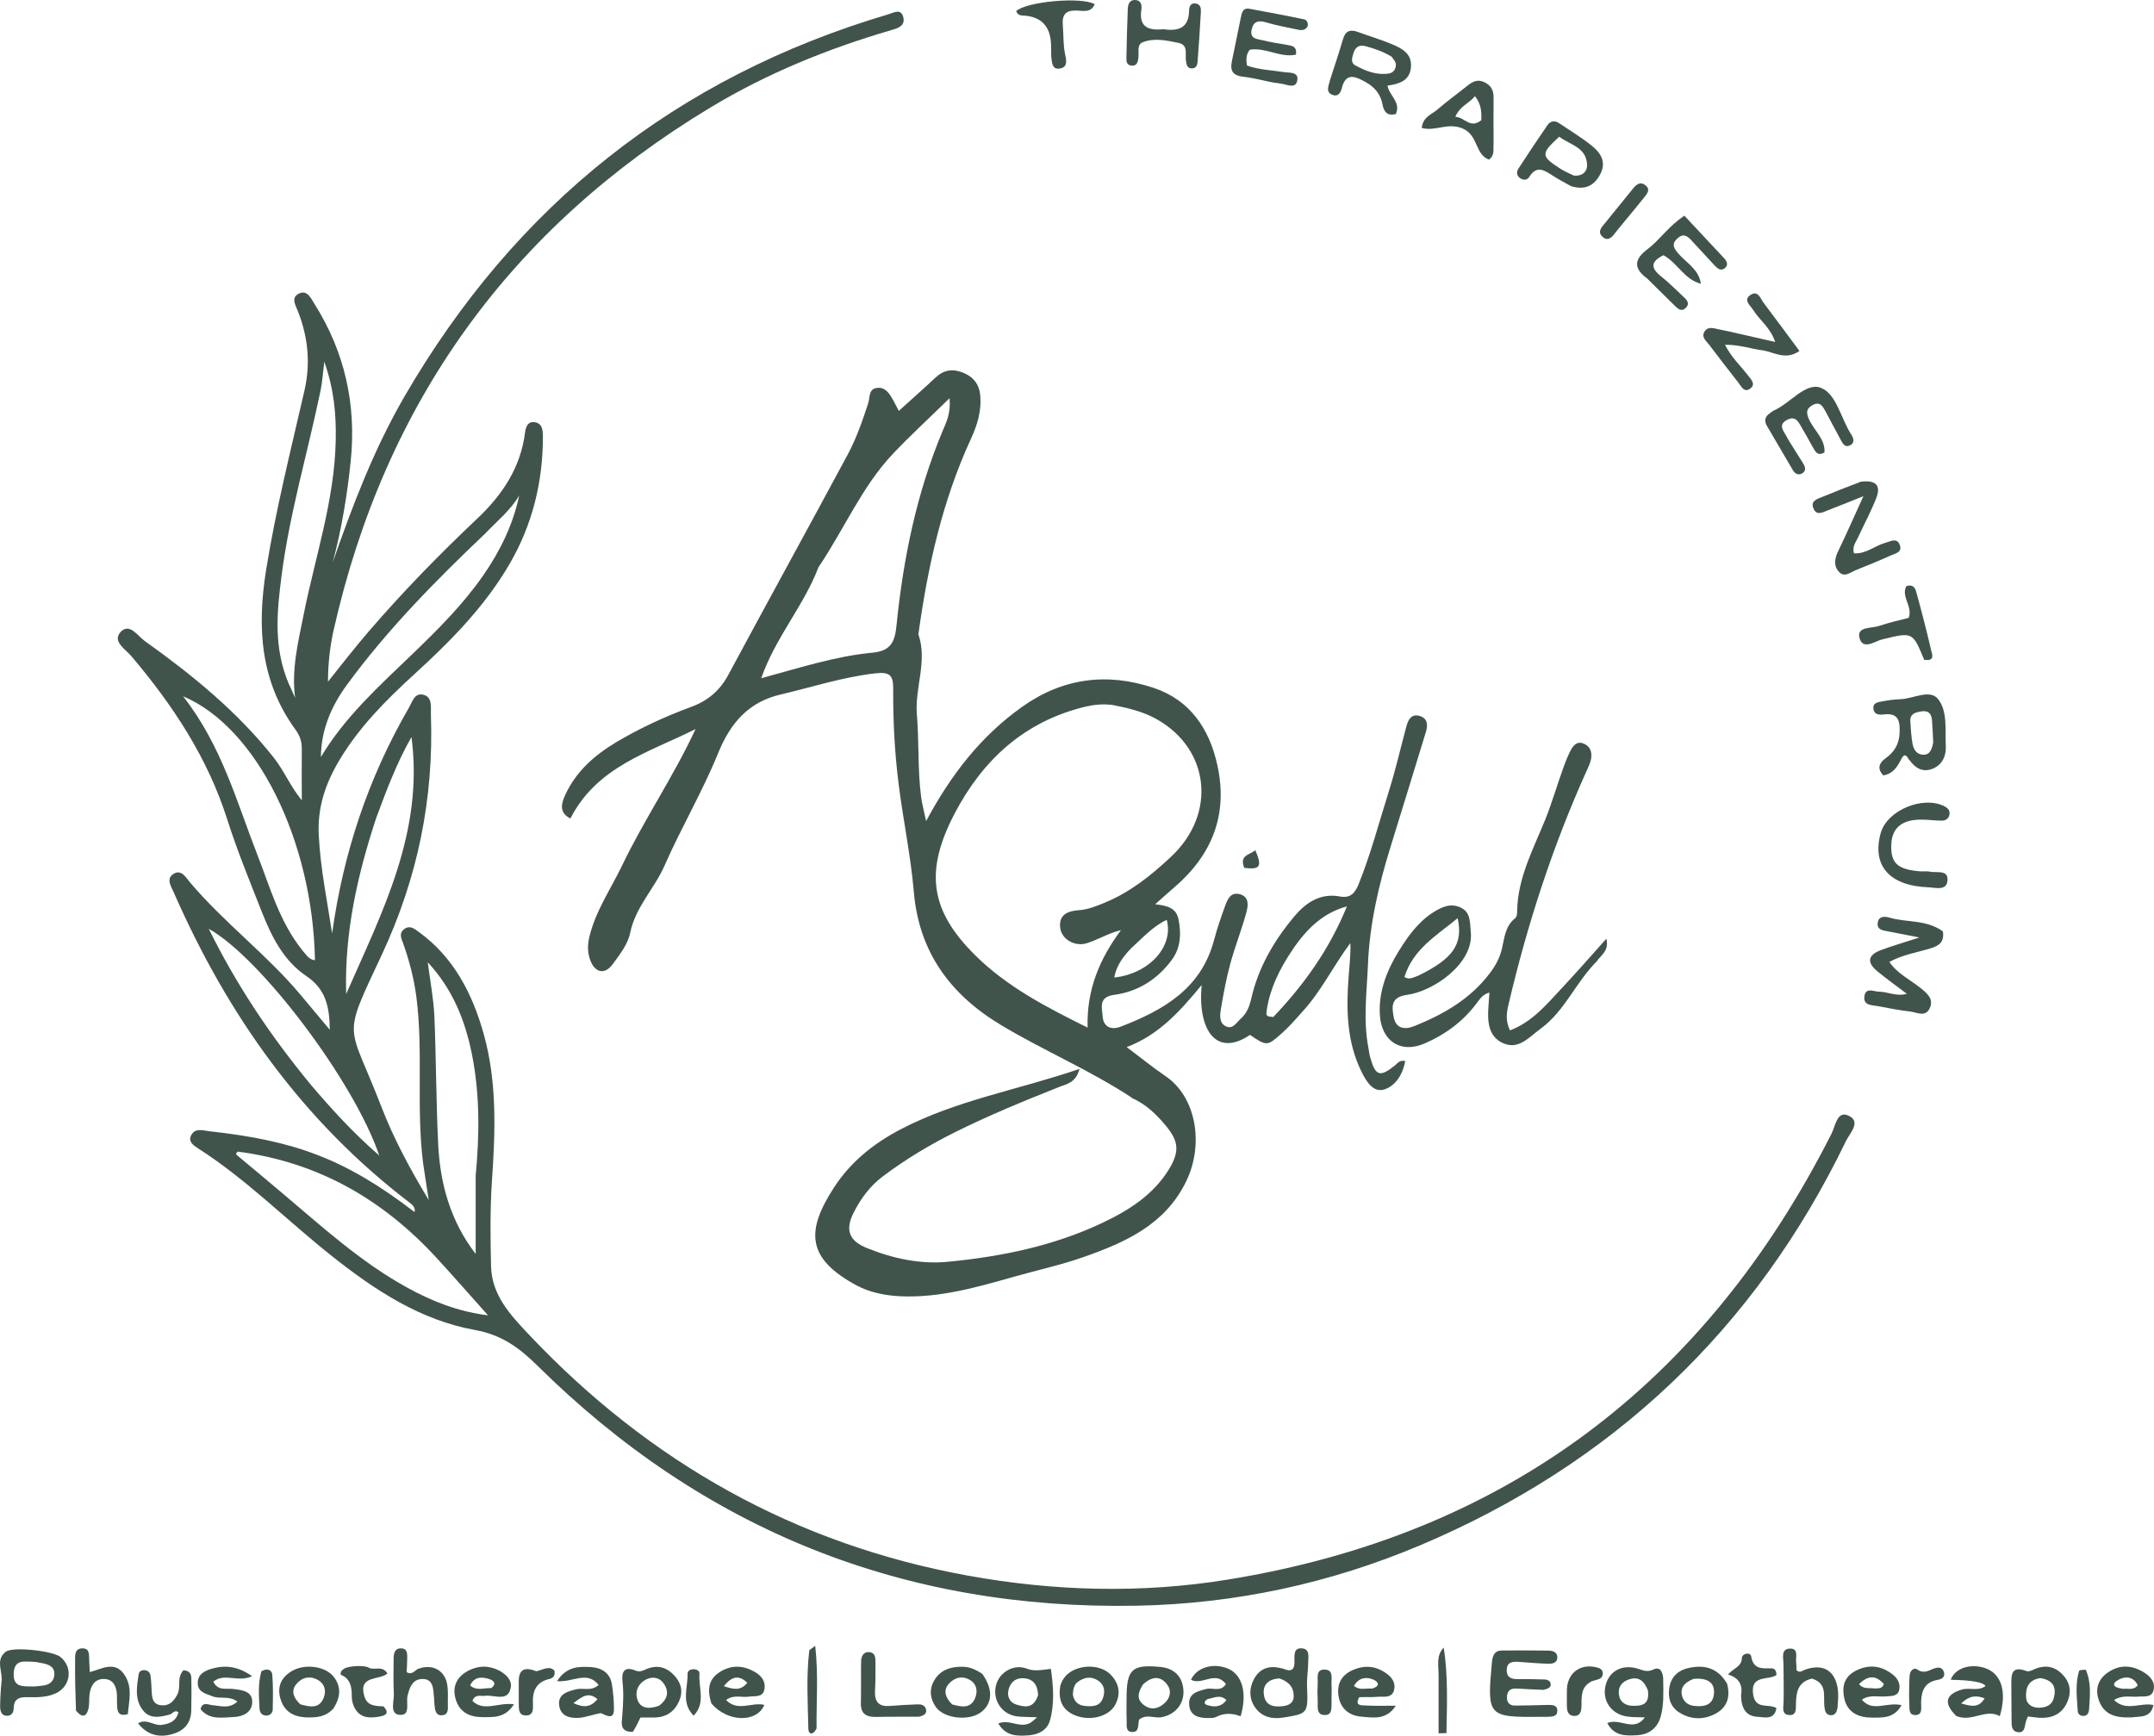 <?xml version="1.0" encoding="UTF-8"?><svg id="Layer_1" xmlns="http://www.w3.org/2000/svg" viewBox="0 0 191.91 154.66"><path d="m37.7,103.67c-.63-4.99.02-9.89-.59-14.74-.21-1.66-.62-3.25-1.17-4.82-.16-.45-.45-.94.08-1.33.51-.38.92-.01,1.31.27,3.12,2.27,4.76,5.5,5.77,9.09,1.2,4.3,1.03,8.69.73,13.08-.17,2.54-.14,5.07-.08,7.61.07,2.6,1.75,4.36,3.39,6.1,10.72,11.35,23.72,18.67,39.1,21.46,7.66,1.39,15.45,1.61,23.17.35,24.73-4.01,42.52-17.48,53.78-39.75.34-.67.48-2.05,1.49-1.59,1.18.53.14,1.55-.2,2.24-8.11,16.8-20.83,28.82-37.98,36.06-8.02,3.38-16.44,5.2-25.18,5.37-20.84.4-38.66-6.76-53.46-21.41-1.6-1.58-3.19-2.73-5.51-3.15-4.87-.87-8.93-3.54-12.75-6.57-4.02-3.18-7.63-6.86-11.97-9.63-.4-.26-.9-.6-.59-1.17.36-.66,1.01-.42,1.58-.35,7.61.84,12.08,2.42,18.32,7.21.08-.41-.18-.64-.44-.84-9.55-7.28-16.24-16.74-21.02-27.65-.24-.55-.74-1.25.04-1.68.66-.36,1.05.36,1.4.78,3.03,3.59,6.83,6.42,9.85,10.02.83,1,1.67,1.99,2.61,3.12-.02-2.05-.34-3.61-2.11-4.8-1.94-1.3-3.04-3.42-3.89-5.57-1.09-2.77-2.23-5.53-3.13-8.36-1.75-5.51-4.85-10.19-8.54-14.55-.51-.61-1.72-1.31-.98-2.14.8-.89,1.53.33,2.16.78,4.22,3.01,8.23,6.27,11.48,10.37.94,1.18,1.49,2.58,2.52,3.83,0-1.55-.02-3.1,0-4.65,0-.62-.2-1.15-.55-1.63-3.16-4.33-3.45-9.14-2.63-14.25.87-5.4,2.2-10.68,3.42-16,.55-2.4.32-4.74-.58-7.03-.2-.52-.65-1.2.04-1.57.78-.42,1.12.41,1.43.9,2.7,4.28,3.74,8.96,3.23,13.98-.31,3.04-.81,6.06-1.6,9.03,1.77-5.08,3.68-10.09,6.38-14.75C45.92,18.29,60.24,6.87,79.16,1.27c.47-.14,1.12-.55,1.32.27.19.77-.49.98-1.06,1.14-5.65,1.65-11.07,3.85-16.11,6.89-17.82,10.74-29.02,26.29-33.59,46.6-.33,1.47-.49,2.97-.5,4.57,1.19-1.48,2.35-2.99,3.59-4.43,3.06-3.56,6.33-6.91,9.74-10.13,2.21-2.09,3.85-4.54,4.23-7.66.06-.47.24-.94.76-.91.79.05.83.73.83,1.31,0,4.03-.94,7.84-2.97,11.33-2.21,3.8-5.27,6.89-8.49,9.83-2.53,2.31-4.94,4.73-6.7,7.7-1.21,2.04-1.94,4.16-1.81,6.65.15,2.97.75,5.84,1.19,8.74.99-7.15,3.22-13.86,6.83-20.09.3-.51.5-1.37,1.29-1.18.84.21.66,1.09.68,1.75.27,7.49-1.17,14.56-4.37,21.41-3.62,7.75-3.01,5.85-.04,13.56,1.09,2.82,2.52,5.49,4.22,8.31-.19-1.21-.34-2.16-.5-3.26m-16.53-1.06c-.05.07-.11.13-.15.2,0,.02.05.08.08.11,1.31,1.09,2.62,2.18,3.92,3.28,3.61,3.04,7.1,6.25,11.28,8.54,2.17,1.19,4.44,2.11,7.18,2.46-1.63-1.82-3.07-3.47-4.54-5.07-4.77-5.2-10.53-8.58-17.77-9.52m21.21,2.13c.34-3.61.38-7.21-.33-10.78-.6-3.02-1.71-5.81-3.94-8.22.22,1.72.52,3.26.59,4.81.16,3.8.15,7.61.34,11.41.17,3.52,1.09,6.85,3.34,9.77,0-2.23,0-4.47,0-6.99m-15.41-20.02c.31.33.53.78,1.09.84-.19-10.6-5.16-20.74-11.75-23.52,3.44,4.39,4.78,9.42,6.65,14.21,1.12,2.85,1.92,5.86,4.01,8.47m-1.2-23.71l.52,1.16c-.33-2.55.27-4.93.74-7.3,1.03-5.19,2.77-10.25,2.88-15.61.05-2.31-.15-4.59-1.02-7.03-.13,1.03-.17,1.8-.33,2.56-1.14,5.52-2.76,10.93-3.48,16.54-.41,3.21-.74,6.39.68,9.68m17.34-13.35c-4.38,4.17-8.62,8.48-12.2,13.37-1.38,1.89-2.29,3.99-2.31,6.42,2.14-3.58,5.18-6.31,8.12-9.14,2.29-2.2,4.53-4.43,6.35-7.05,1.51-2.18,2.65-4.52,3.2-7.12-.77,1.34-1.98,2.28-3.15,3.52m-9.6,25.24c-1.65,5.03-2.83,10.14-2.67,15.67,3.24-7.38,6.93-14.43,5.82-22.9-1.32,2.32-2.2,4.67-3.15,7.23m-5.82,23.75c1.85,2.17,3.76,4.28,6.1,6.31-2.25-6.62-10.57-17.63-15.19-20.2,2.45,4.97,5.47,9.5,9.09,13.89Z" fill="#40544b"/><path d="m100.83,97.8c-3.76-2.47-7.83-4.18-11.6-6.44-4.62-2.76-7.35-6.58-7.81-11.86-.28-3.31-.98-6.54-1.38-9.83-.34-2.77-.48-5.53-.46-8.3,0-1.22-.29-1.52-1.63-1.37-2.88.33-5.61,1.23-8.4,1.88-2.84.66-4.47,2.52-5.57,5.23-1.39,3.42-3.29,6.64-4.77,10.01-.91,2.07-2.6,3.7-3.07,6.02-.2.99-.93,1.92-1.56,2.78-.69.94-1.55.76-1.97-.31-.27-.7-.28-1.38-.1-2.14.56-2.32,1.91-4.26,2.92-6.36,1.98-4.13,4.58-7.92,6.54-12.15-4.11,2.07-8.78,3.32-11.15,7.97-1.02-.51-.82-1.32-.47-2.08.97-2.13,2.65-3.59,4.62-4.76,2.1-1.24,4.32-2.26,6.6-3.1,1.5-.55,2.57-1.46,3.33-2.88,3.51-6.53,7.09-13.03,10.6-19.56.79-1.46,1.33-3.03,1.85-4.61.17-.51.01-1.31.82-1.38.74-.07,1.09.54,1.41,1.1.16.29.31.59.5.95,1.12-1.02,2.21-1.97,3.26-2.96.72-.68,1.5-.82,2.42-.46.97.38,1.49,1.05,1.58,2.08.11,1.36-.27,2.61-.83,3.82-2.54,5.51-3.84,11.34-4.67,17.31,0,.05-.03.1-.01.14.82,2.39-.34,4.73-.14,7.13.2,2.42.06,4.87.37,7.29.08.65.26,1.29.45,2.2,2.25-4.19,4.91-7.59,8.57-10.19,3.65-2.59,7.59-3.05,11.7-1.68,3.22,1.07,4.97,3.63,5.68,6.89.98,4.46-.5,8.05-3.91,10.95-.48.41-.95.84-1.63,1.44,1,.12,1.86.29,2.07,1.31.27,1.3.21,2.57-.59,3.65-1.27,1.72-3.01,2.83-5.12,3.11-1.45.19-1.09,1.16-1.04,1.93.07.95.78,1.23,1.6.91,3.79-1.46,7.17-3.37,8.32-7.7.27-1.04.63-2.05.99-3.06.22-.61.51-1.27,1.33-1.04.84.24.72,1.03.57,1.6-.42,1.55-1.02,3.05-1.44,4.6-.36,1.31-.6,2.66-.83,4-.09.56-.19,1.27.45,1.57.62.29.94-.35,1.32-.69.54-.47.77-1.1.93-1.78.63-2.78,2.03-5.17,3.83-7.32,1.04-1.24,2.33-2.11,4.08-1.78.91.17,1.33-.3,1.64-1.06,1.1-2.71,1.83-5.54,2.71-8.32.6-1.9,1.04-3.84,1.56-5.77.16-.61.46-1.17,1.21-.93.71.23.71.83.52,1.45-1.05,3.4-2.08,6.81-3.14,10.21-1.06,3.41-1.86,6.86-2.01,10.44-.1,2.47-.44,4.95.03,7.42.06.29.08.58.16.86.47,1.71.87,1.84,2.25.72.22-.18.37-.47.88-.36-.21,1.15-.83,2.18-1.83,2.52-1.02.34-1.63-.7-2.05-1.53-1.35-2.72-1.39-5.63-1.16-8.57.07-.96.19-1.92.15-2.93-1.48,1.97-2.54,4.19-4.18,6.01-.62.69-1.22,1.4-1.91,2.01-1.33,1.19-1.36,1.17-2.85.16-2.98,2.02-4.68-.38-4.31-4.44-1.96,2.37-3.83,4.45-6.68,5.53,1.25.93,2.32,1.81,3.47,2.59,2.71,1.84,3.44,6.02,1.85,9.33-1.87,3.89-5.41,5.46-9.12,6.77-2.01.71-4.12,1.17-6.17,1.75-3.34.94-6.64,1.91-10.15,1.76-1.38-.06-2.77-.34-3.95-.97-4.45-2.41-4.52-4.83-2.02-8.7,1.47-2.28,3.52-3.94,5.98-5.22,4.96-2.59,10.42-3.49,15.91-5.37-.34,1.25-1.15,1.35-1.74,1.58-3.17,1.26-6.33,2.55-9.39,4.08-2.23,1.11-4.36,2.39-6.36,3.89-1.17.87-2,2-2.64,3.27-.77,1.52-.41,2.5,1.18,3.14,2.33.94,4.77,1.47,7.28,1.22,4.72-.46,9.34-1.4,13.68-3.45,2.37-1.12,4.55-2.49,5.96-4.79.98-1.61.86-2.53-.34-3.95-.83-.98-1.72-1.85-3.01-2.42m-1.8-35.01c-.78-.09-1.55-.01-2.32.17-5.39,1.31-9.1,4.7-11.62,9.5-2.69,5.14-2.22,8.65,1.84,12.66,2.83,2.8,6.34,4.62,10,6.43-.1-3.36,1.07-6.13,2.97-8.68-.62.14-1.1.36-1.58.57-.49.21-.98.45-1.49.6-1.04.31-2.21-.35-2.34-1.37-.16-1.21.72-1.51,1.64-1.58.86-.06,1.6-.37,2.37-.69,2.25-.93,4.13-2.45,5.86-4.07,4.12-3.85,3.44-9.65-1.33-12.29-1.16-.64-2.44-.96-3.99-1.26m-26.09-12.25c-1.29,3.42-3.81,6.21-5.1,9.89,3.41-.92,6.61-1.97,9.95-2.28,1.67-.16,1.97-1.06,2.11-2.48.6-5.94,1.79-11.75,4.11-17.29.33-.78.73-1.55.61-2.9-1.86,1.82-3.52,3.34-5.07,4.98-2.74,2.91-4.28,6.62-6.6,10.07m40.52,40.08c2.72-2.86,4.99-6.01,6.55-9.85-1.94.53-3.48,1.79-4.92,3.98-1.06,1.59-1.91,3.28-2.21,5.2-.09.6-.06.63.58.67m-12.69-6.1c-.7.73-1.29,1.52-1.49,2.59,3.11-.34,5.32-2.76,4.68-5.14-1.22.57-2.09,1.55-3.19,2.55Z" fill="#40544b"/><path d="m142.23,85.69c-1.87,1.89-2.82,4.4-4.97,5.97-1.03.75-1.93,1.87-3.27,1.32-1.44-.59-1.48-2.04-1.37-3.41.03-.34.05-.67.08-1.13-.63.16-.88.62-1.19,1.02-1.21,1.59-2.78,2.74-4.6,3.52-2.12.91-3.82-.21-3.97-2.53-.13-2.09.62-3.98,1.66-5.67.8-1.3,1.72-2.61,3.08-3.48.78-.5,1.58-.86,2.47-.43.9.43.8,1.32.89,2.16.3,2.79-3.3,5.29-5.67,5.61-1.44.2-1.37,1-1.21,1.92.19,1.13,1,1.21,1.89.85,2.6-1.05,4.98-2.42,6.71-4.73.51-.67.88-1.38,1.07-2.21.21-.93.29-1.95,1.13-2.63.2-.16.21-.41.21-.66.05-2.97,1.43-5.5,2.51-8.17.61-1.52,1.08-3.16,1.65-4.73.17-.46.35-.91.57-1.35.23-.45.55-.9,1.13-.7.64.22.85.78.72,1.43-.08.38-.26.73-.42,1.09-3.01,6.69-5.26,13.63-6.93,20.76-.17.71-.28,1.43.13,2.3,1.95-.74,3.23-2.27,4.56-3.7,1.32-1.41,2.59-2.86,4.03-4.47.26,1.12-.49,1.44-.88,2.05m-15.87,1.24c3.06-1.5,4.01-2.78,3.5-5.12-1.91,1.57-3.98,2.77-4.74,5.24.44.28.74.05,1.24-.12Z" fill="#40544b"/><path d="m173.1,82.98c.15.98-.36,1.29-1.1,1.52-1.2.37-2.46.55-3.67,1.21.75,1.08,1.88,1.59,2.8,2.34.59.48,1.2.98.78,1.82-.39.78-1.13.33-1.71.26-.97-.11-1.92-.3-2.88-.48-.54-.1-1.34-.04-1.21-.9.13-.81.83-.39,1.32-.39.76,0,1.48.45,2.46.19-.96-.73-1.82-1.34-2.63-2.01-.96-.79-.85-1.45.33-1.89.98-.36,1.99-.66,3.42-1.12-1.24-.24-2.04-.4-2.83-.55-.44-.08-.95-.14-.89-.73.06-.61.59-.62,1.01-.5,1.57.47,3.32.16,4.81,1.24Z" fill="#40544b"/><path d="m165.73,42.93c1.41-.19,1.88.31,1.43,1.47-.47,1.18-1.07,2.3-1.6,3.45-.19.43-.56.81-.38,1.45,1.06.08,1.86-.68,2.81-.94.45-.12,1-.48,1.26.17.28.69-.4.78-.81.97-1.02.46-2.06.89-3.1,1.3-.47.19-.99.67-1.47.18-.54-.56-.41-1.22-.09-1.89.72-1.48,1.38-3,2.24-4.88-1.28.51-2.19.89-3.12,1.24-.48.18-1.07.57-1.35-.2-.24-.65.39-.8.82-.98,1.08-.45,2.17-.87,3.38-1.33Z" fill="#40544b"/><path d="m170.09,67.71c-.27-.52-.46-.54-.7-.07-.33.65-.7,1.29-1.59,1.45-.57-.59-.41-1.09.2-1.53.76-.54,1.19-1.24,1.24-2.2.05-1.04-.04-1.89-1.44-1.7-.38.05-.85,0-.89-.52-.05-.55.44-.58.81-.65.52-.1,1.06-.17,1.59-.19,1.14-.04,2.62-.91,3.34-.04.89,1.08.64,2.78.71,4.23.04.83-.29,1.66-1.19,2.01-.85.33-1.51-.02-2.06-.8m2.13-1.51c-.03-.68-.06-1.36-.11-2.04-.05-.6-.37-.87-.98-.76-.51.09-.99.21-.95.87.04.68.08,1.36.2,2.03.08.42.3.86.8.94.61.1.89-.26,1.03-1.04Z" fill="#40544b"/><path d="m159.28,39.1c.5.79.94,1.49,1.37,2.19.19.31.3.66-.09.89-.37.21-.67,0-.85-.33-.77-1.3-1.53-2.61-2.29-3.91-.27-.46-.16-.84.28-1.13.12-.08.23-.19.36-.24,1.45-.65,2.82-2.53,4.16-2.02,1.41.54,1.79,2.75,2.72,4.17.22.34.34.77-.16.98-.43.18-.61-.2-.77-.49-.47-.85-.91-1.72-1.38-2.58-.24-.43-.48-.89-1.13-.54-.63.34-.57.75-.3,1.33.45.96,1.43,1.71,1.35,2.89-.51.31-.74.04-.92-.26-.35-.59-.65-1.2-1.01-1.78-.32-.51-.55-1.31-1.4-.86-.91.48-.23,1.06.06,1.68Z" fill="#40544b"/><path d="m118.47,7.22c.42-1.31.83-2.51,1.18-3.72.21-.73.62-.91,1.31-.66,1,.37,2.03.67,3.01,1.08.91.38,1.83.83,1.74,2.05-.1,1.23-1.04,1.51-2.09,1.66.14.88,1.22,1.48.74,2.53-.77.2-1.07-.21-1.19-.87-.17-.93-.74-1.57-1.54-2-.88-.48-1.73-.87-2.09.59-.1.39-.34.77-.83.57-.57-.22-.39-.69-.23-1.23m5.49-2.18c-.71-.43-1.48-.7-2.28-.92-.59-.16-.93.06-1.1.61-.12.38-.27.84.12,1.07.93.52,1.93.92,3.03.75.41-.06.66-.41.62-.86-.02-.18-.15-.34-.39-.66Z" fill="#40544b"/><path d="m137.54,150.57c-.9-.03-1.68-.08-2.45-.12-.45-.02-.76.15-.82.63-.06.52.14.89.7.89.97,0,1.95-.04,2.92-.06.39,0,.86-.02.86.52,0,.54-.48.52-.87.54-.19.01-.39,0-.58,0-4.75.05-4.82-.04-4.38-4.84.06-.61.22-1.07.91-1.07,1.36-.01,2.73-.01,4.09.01.39,0,.84.11.83.62-.02.52-.48.56-.87.55-.87-.03-1.75-.11-2.62-.17-.53-.03-1,.03-1.02.72-.02.66.39.82.95.82.78,0,1.56,0,2.34.03.3,0,.63.09.63.46,0,.26-.26.38-.63.46Z" fill="#40544b"/><path d="m146.8,24.85c-1.34-.97-1.18-1.77,0-2.66,1.08-.81,1.82-2.01,3.27-2.97,1.18,1.27,2.37,2.54,3.56,3.81.26.28.37.62.02.88-.35.26-.63.01-.88-.25-.69-.75-1.39-1.5-2.08-2.25-.36-.39-.72-.64-1.24-.17-.56.51-.32.88.08,1.35.72.84,1.82,1.39,2.01,2.69-1.46-.36-2.07-1.84-3.33-2.54-1.06.52-1.24,1.08-.21,1.89.69.54,1.3,1.18,1.94,1.77.29.27.65.58.3.98-.42.48-.77.12-1.09-.2-.76-.75-1.52-1.51-2.36-2.33Z" fill="#40544b"/><path d="m154.3,29.59c1.3.29,2.47.56,3.86.88-.43-1.29-1.39-1.94-1.96-2.85-.26-.42-.92-.89-.24-1.34.67-.45.89.33,1.18.72,1.05,1.38,2.08,2.79,3.18,4.27-1.25.88-2.28.08-3.32-.06-1.05-.14-2.07-.51-3.31-.49.55,1.1,1.37,1.86,2.04,2.72.29.37.76.83.15,1.22-.5.33-.75-.25-1.01-.58-.87-1.11-1.74-2.23-2.59-3.36-.25-.33-.71-.66-.44-1.14.31-.54.84-.33,1.32-.23.33.07.67.13,1.12.23Z" fill="#40544b"/><path d="m113.61,7.39c-1.03-.2-1.93-.45-2.84-.55-.89-.1-1.2-.5-1.02-1.36.27-1.28.52-2.57.79-3.86.09-.42.15-.95.77-.84,1.63.29,3.25.61,4.87.94.24.05.38.29.33.61-.26.49-.71.35-1.13.26-.86-.18-1.72-.34-2.56-.59-.69-.21-1.15-.11-1.31.65-.17.84.53.82,1,.94.7.18,1.43.28,2.15.41.44.08.91.11.8.87-1.4.3-2.69-.67-4.11-.44-.32.39-.35.85-.25,1.41,1.05.38,2.17.41,3.26.58.49.08,1.32-.04,1.23.68-.11.87-.89.43-1.43.36-.14-.02-.29-.05-.55-.09Z" fill="#40544b"/><path d="m148.18,149.6c.02,1.19.07,2.27-.21,3.31-.29,1.07-1.05,1.64-2.12,1.7-.98.05-2.02.11-2.65-1.08,1.12-.5,2.37.85,3.35-.51-.6-.03-1.12,0-1.61-.08-1.41-.22-2.22-1.43-1.89-2.77.31-1.28,1.48-1.9,2.83-1.5.46.14.86.35,1.39.1.65-.31.86.16.92.83m-1.36,1.04c-.32-.81-.79-1.34-1.76-.98-.62.23-.93.7-.83,1.35.1.68.61.97,1.24.98.76.01,1.51-.07,1.34-1.35Z" fill="#40544b"/><path d="m171.1,77.64c.37,0,.62-.02.86.03.61.12,1.64-.21,1.55.8-.09.94-1.08.61-1.7.59-3.48-.13-5.05-1.94-4.25-4.83.57-2.04,3.77-3.37,5.7-2.38.28.15.47.35.43.68-.04.42-.35.59-.71.59-.58,0-1.17-.09-1.75-.09-1.8-.02-2.7.75-2.73,2.3-.04,1.58.57,2.15,2.6,2.31Z" fill="#40544b"/><path d="m91.8,153.51c.22-.16.35-.28.6-.5-.77-.04-1.39,0-1.97-.11-1.28-.26-2.02-1.54-1.68-2.78.31-1.14,1.59-1.89,2.74-1.44.69.27,1.31.1,2.14.02.22,1.57.33,3.09-.08,4.58-.24.87-1.02,1.28-1.91,1.34-1,.07-2.01.1-2.7-1.06,1.01-.41,1.91.46,2.85-.05m.7-2.48c-.04-.91-.45-1.5-1.41-1.5-.67,0-1.08.43-1.23,1.05-.14.59.13,1.12.68,1.29.74.23,1.56.42,1.96-.84Z" fill="#40544b"/><path d="m139.96,16.58c-.61-.34-1.13-.61-1.62-.93-.72-.46-1.42-.97-2.08.1-.17.28-.47.33-.77.16-.37-.22-.41-.57-.21-.88.85-1.31,1.71-2.6,2.59-3.88.26-.37.64-.44,1.03-.18.97.65,1.97,1.26,2.88,1.98.8.63,1.37,1.45.81,2.54-.53,1.04-1.36,1.49-2.64,1.09m.29-.93c.72.06,1.19-.34,1.16-.99-.07-1.56-1.55-1.76-2.48-2.48-1.66,1.52-1.65,1.73.1,2.85.32.21.68.37,1.21.62Z" fill="#40544b"/><path d="m133.07,12.78c-.05.55.13,1.02-.4,1.44-1.25-.42-.94-2.14-2.33-2.76-1.34-.59-2.45.28-3.67-.06.1-.97.84-1.18,1.33-1.59.89-.76,1.83-1.45,2.75-2.18.44-.35.88-.59,1.47-.32.61.28.86.72.85,1.38-.02,1.31,0,2.63,0,4.08m-1.09-2.06c.02-.71.01-1.41-.57-2.14-.53.66-1.34.87-1.75,1.84.87.04,1.31,1.1,2.32.3Z" fill="#40544b"/><path d="m.08,150.46c.03-.27.03-.42.05-.56.16-.91-.6-1.99.39-2.73.64-.48,4.18-.07,4.84.45,1.16.91.96,2.62-.38,3.25-.77.36-1.61.37-2.44.35-.67-.02-1.3.04-1.32.96,0,.36-.16.7-.59.7-.52,0-.61-.42-.62-.83,0-.49.03-.97.07-1.59m2.93-.19c.29-.03.58-.04.87-.09.53-.08.91-.36.96-.93.06-.69-.42-.92-.98-1.04-.33-.07-.67-.14-1-.15-.77-.02-1.59-.18-1.64,1.05-.04,1.21.73,1.16,1.79,1.15Z" fill="#40544b"/><path d="m103.69,2.61c1.41.2,2.22-.2,2.25-1.64,0-.36.12-.72.59-.66.45.06.48.46.46.79-.08,1.46-.18,2.92-.29,4.38-.02.31-.12.6-.49.61-.48.02-.49-.36-.55-.71-.09-.58.24-1.37-.67-1.56-1.05-.22-2.13-.46-3.17-.06-.54.21-.34.85-.39,1.32-.04.41-.11.83-.65.76-.46-.06-.43-.46-.42-.8.03-1.42.06-2.83.12-4.24.02-.38.13-.82.66-.8.54.02.61.48.55.85-.23,1.51.55,1.9,1.99,1.75Z" fill="#40544b"/><path d="m114.25,148.65c.77.35,1.09.18,1.08-.6,0-.51-.11-1.25.67-1.18.74.06.55.8.55,1.3,0,.68-.13,1.36-.1,2.03.09,2.48.11,2.48-2.14,2.84-.99.16-1.88-.06-2.47-.88-.58-.81-.56-1.78-.08-2.62.51-.89,1.36-1.2,2.48-.87m-.22.88c-1.02.04-1.6.58-1.39,1.59.18.9.98.98,1.75.87.47-.07.86-.3.88-.82.03-.75-.32-1.3-1.24-1.63Z" fill="#40544b"/><path d="m179.2,150.38c0-1.04-.12-2.05,1.37-1.48.18.07.47-.07.68-.17,1.03-.45,1.91-.23,2.62.59.64.74.67,1.61.26,2.45-.47.98-1.35,1.34-2.4,1.29-.33-.02-.67-.08-1.06-.12-.07.21-.16.37-.2.55-.09.43-.1.95-.73.84-.48-.08-.52-.52-.52-.92-.01-.97-.01-1.94-.02-3.04m2.6-.85c-1.04.14-1.36.84-1.28,1.75.05.63.58.89,1.14.89.6,0,1.17-.22,1.33-.89.21-.85.03-1.54-1.19-1.75Z" fill="#40544b"/><path d="m16.31,148.82c.84.05.73.62.74,1.08.02.83,0,1.66-.01,2.48-.02,1.12-.59,1.81-1.65,2.12-1.25.37-2.29.07-3.09-.95.75-.46,1.4.23,2.08.14.73-.09,1.32-.33,1.52-1.13-.34-.25-.52.13-.76.2-.88.24-1.78.44-2.42-.39-.75-.97-.53-2.13-.36-3.23.04-.25.31-.36.58-.32.27.04.44.23.47.49.06.43.08.87.1,1.31.03.6.05,1.23.84,1.32.73.08,1.14-.35,1.46-.98.34-.67-.08-1.48.53-2.13Z" fill="#40544b"/><path d="m56.38,154.31c-1.21.03-.98-.83-.94-1.43.08-1.02.14-2.04.02-3.06-.1-.87.18-1.38,1.16-.97.37.16.67,0,.97-.13.99-.42,1.82-.16,2.51.59.61.67.78,1.44.39,2.3-.43.93-1.16,1.41-2.19,1.42-.39,0-.78,0-1.24,0-.18.38-.38.81-.68,1.29m2.32-2.32c.73-.54.98-1.22.43-2-.38-.55-.99-.64-1.56-.36-.68.34-1,1.01-.81,1.7.23.85.95,1,1.94.65Z" fill="#40544b"/><path d="m109.23,150.06c-.94-1.25-2.12.14-3.12-.39.5-1.1,1.96-1.54,3.28-1,1.29.53,1.76,2.19,1.14,4.25-.71-.27-1.44-.32-2.15.05-.2.11-.48.11-.72.11-.83,0-1.63-.17-1.71-1.17-.09-1.03.75-1.22,1.52-1.42.58-.15,1.27.3,1.75-.43m-1.65,1.34c-.25.15-.36.41-.05.51.63.21,1.27.22,1.75-.43-.54-.52-1.04-.22-1.7-.08Z" fill="#40544b"/><path d="m101.49,153.21c-.13.5.03,1.12-.6,1.11-.64,0-.49-.61-.51-1.02-.03-.63-.01-1.27-.01-1.9,0-2.66.45-3.13,3.04-2.87,1.17.12,1.96.82,2.03,2.11.06,1.19-.74,2.13-1.93,2.36-.66.13-1.34-.31-2.01.21m.35-3.15c-.41.66-.7,1.33.12,1.9.68.47,1.31.25,1.84-.26.47-.46.57-1.08.19-1.59-.55-.74-1.27-.83-2.15-.04Z" fill="#40544b"/><path d="m174.32,152.92c-1.2-1.16-.99-1.95.48-2.38.69-.2,1.46.18,2.1-.32q-.32-.5-3.1-.55c.36-1.02,1.74-1.49,3.07-1.04,1.44.49,1.96,2.12,1.3,4.28-1.25-.7-2.46.55-3.84,0m2.49-1.58c-.69-.28-1.32-.29-2.09.45.91.25,1.55.43,2.09-.45Z" fill="#40544b"/><path d="m38.66,151.21c-.05-.82-.1-1.62-1.02-1.61-.87,0-1.15.73-1.33,1.5-.15.63.31,1.82-.75,1.69-.87-.1-.43-1.23-.47-1.91-.06-1.02-.02-2.04-.02-3.06,0-.46.07-.96.65-.95.63,0,.56.55.56.98,0,.38-.04.77-.05,1.14.51.3.73-.19,1.06-.31,1.29-.45,2.39.17,2.57,1.51.07.53.04,1.07.04,1.6,0,.42.1.99-.5,1.04-.58.06-.65-.47-.69-.92-.02-.19-.02-.39-.04-.7Z" fill="#40544b"/><path d="m165.89,151.45c.96,1.14,2.18.17,3.53.48-.67,1.2-1.71,1.11-2.64,1.11-1.15,0-2.15-.41-2.45-1.65-.24-1-.08-1.95.96-2.5,1.21-.64,2.35-.49,3.39.35.44.36.68.88.5,1.43-.17.49-.7.44-1.13.48-.71.07-1.46-.19-2.16.29m1.19-.99c.27-.04.6.05.76-.4-.73-.83-1.44-.76-2.21.01.39.47.86.31,1.45.39Z" fill="#40544b"/><path d="m63.38,151.78c-.37-1.18-.3-2.14.75-2.8,1.06-.67,2.13-.6,3.17.02.59.35.96.89.79,1.58-.17.69-.84.51-1.34.59-.64.11-1.35-.22-2.06.3,1.05,1.09,2.32.15,3.41.44-.68,1.61-3.27,1.56-4.72-.13m3.2-1.84c-.74-.72-1.38-.59-2.09.3.82.27,1.47.46,2.09-.3Z" fill="#40544b"/><path d="m189.81,153.02c-1.42.06-2.46-.31-2.86-1.67-.28-.95.03-1.75.82-2.31,1.08-.76,2.2-.69,3.29,0,.57.36.99.89.8,1.58-.18.68-.85.5-1.36.55-.66.06-1.35-.18-2.15.3,1.08,1.07,2.36.19,3.51.45-.25,1.19-1.18.99-2.05,1.11m-.6-2.55c.4-.07.88.17,1.25-.33-.38-.76-1.07-.82-1.68-.5-.69.37-.54.73.42.83Z" fill="#40544b"/><path d="m43.08,151.11c-.45-.02-.8-.08-.99.44,1.01,1,2.26.12,3.7.3-.79,1.25-1.81,1.14-2.74,1.15-1.17.01-2.11-.4-2.46-1.63-.27-.94,0-1.75.8-2.31.39-.27.87-.46,1.34-.53,1.28-.21,2.92.76,2.79,1.74-.2,1.49-1.5.67-2.42.84m.67-.7c.55-.42.16-.7-.2-.81-.64-.2-1.31-.23-1.68.57.55.51,1.14.23,1.88.24Z" fill="#40544b"/><path d="m121.12,151.2c-.49.83.21.74.59.76.8.05,1.61.02,2.65.02-.85,1.32-2.05,1.06-3.11.97-1.13-.1-1.88-.79-2.01-1.96-.12-1.11.4-1.85,1.44-2.25.87-.34,1.72-.31,2.52.16.61.35,1.16.84,1.02,1.61-.16.87-.97.62-1.55.68-.48.05-.97,0-1.55.03m1.16-.77c.75-.25.51-.63.02-.82-.65-.25-1.27-.11-1.67.58.5.43,1,.2,1.65.24Z" fill="#40544b"/><path d="m6.77,152.41c-.06-1.53-.09-2.93-.08-4.34,0-.52-.08-1.22.69-1.2.68.02.53.68.57,1.14.02.29.03.57.05.98,1.08-.3,2.21-1.01,3.05.18.8,1.13.44,2.39.34,3.56-.68.2-.89-.08-.94-.53-.04-.39-.02-.78-.03-1.16-.03-.75-.32-1.42-1.13-1.44-.87-.03-1.24.64-1.32,1.45-.04.39,0,.79-.08,1.16-.16.68-.5.95-1.12.21Z" fill="#40544b"/><path d="m53.52,152.64c-.71.13-1.31.37-1.92.42-.82.06-1.65-.14-1.78-1.1-.13-1.02.72-1.24,1.5-1.44.63-.16,1.36.21,2.01-.39-1.02-1.31-2.32-.2-3.7-.34.86-1.34,1.99-1.31,3.04-1.25.93.06,1.69.52,1.85,1.55.11.72.18,1.45.18,2.17,0,.97-.57.65-1.17.38m-.3-1.24c-.8-.7-1.38-.22-2.14.35.88.41,1.52.4,2.14-.35Z" fill="#40544b"/><path d="m161.41,149.57c-1.24.31-1.37,1.21-1.4,2.18-.01.46.08,1.14-.64,1.06-.67-.08-.47-.71-.46-1.19.02-1.12,0-2.24-.01-3.36-.01-.57-.25-1.35.59-1.37.79-.01.47.79.54,1.27.03.24.03.48.03.66.31.27.5.05.71-.03,1.64-.62,2.78.06,2.98,1.81.05.48.01.98-.03,1.46-.04.4-.17.83-.68.76-.4-.05-.46-.44-.5-.79-.1-.92.29-2.04-1.12-2.47Z" fill="#40544b"/><path d="m29.74,152.19c-.56.65-1.21.8-1.92.83-1.33.06-2.45-.27-2.85-1.71-.3-1.09.14-1.92,1.09-2.45,1.15-.64,2.92-.39,3.65.52.69.86.66,1.79.02,2.81m-2.97-.33c.82.21,1.69.45,2.09-.61.21-.57.11-1.18-.48-1.54-.6-.36-1.25-.33-1.76.13-.65.58-.67,1.25.15,2.02Z" fill="#40544b"/><path d="m153.86,149.97c.35,1.25,0,2.17-1.01,2.72-1.05.56-2.18.55-3.21-.09-.84-.52-1.07-1.37-.9-2.3.18-.98.87-1.52,1.79-1.7,1.34-.27,2.51.01,3.32,1.38m-2.96-.39c-.61.25-1.16.6-1.06,1.36.08.56.46.96,1.05,1.04.83.11,1.67,0,1.81-.96.16-1.11-.55-1.55-1.81-1.44Z" fill="#40544b"/><path d="m87.53,149.16c.98,1.4.89,2.64-.14,3.41-1.08.8-3.27.56-4-.46-.52-.73-.62-1.55-.18-2.34.56-1.01,1.54-1.29,2.61-1.26.59.02,1.13.25,1.72.65m-2.73,2.7c.81.21,1.67.45,2.08-.59.22-.56.15-1.18-.42-1.55-.58-.38-1.22-.33-1.74.12-.67.57-.67,1.23.09,2.02Z" fill="#40544b"/><path d="m171.43,58.78c-1.03-2.5-1.02-2.46-3.7-1.82-.69.16-1.79,1.04-2.07-.17-.22-.97,1.09-.79,1.76-1.02.87-.3,1.77-.49,2.64-.72.37-1.04-.72-1.9-.21-2.83.71-.21.83.32.93.71.45,1.64.88,3.29,1.26,4.95.09.4.41,1.05-.6.91Z" fill="#40544b"/><path d="m94.47,150.19c.19-.59.49-.95.92-1.23,1.08-.68,2.71-.61,3.55.24.76.77.95,1.7.43,2.68-.52,1-2.05,1.47-3.39,1.03-1.24-.41-1.75-1.32-1.51-2.72m1.12.8c.09.62.47.95,1.06,1.01.64.06,1.32.07,1.6-.66.22-.57.18-1.18-.37-1.57-.63-.44-1.28-.35-1.88.11-.28.22-.38.55-.42,1.12Z" fill="#40544b"/><path d="m18.93,151.93c.8.08,1.51.34,2.22-.32-.75-.55-1.54-.2-2.19-.46-.58-.23-1.32-.36-1.34-1.14-.03-.81.59-1.15,1.3-1.34,1.2-.33,2.3-.19,3.54.68-1.27.59-2.45-.33-3.46.49.42.85,1.17.57,1.79.65.79.1,1.72.19,1.68,1.2-.03.9-.84,1.27-1.67,1.3-1.03.04-2.14.28-2.93-.7.16-.65.57-.44,1.06-.35Z" fill="#40544b"/><path d="m93.66,4.92c-.01-.42,0-.72-.02-1.01q-.11-2.44-2.56-2.53c-.27-.01-.46-.13-.54-.4.95-.84,5.78-1.29,6.99-.61-.32.8-1.04.58-1.6.57-.96-.03-1.32.34-1.24,1.3.08.87.02,1.75.21,2.62.09.44.26,1.09-.4,1.23-.8.18-.77-.52-.85-1.17Z" fill="#40544b"/><path d="m81.83,152.96c-1.35.01-2.57-.01-3.78.02-.9.02-1.38-.3-1.35-1.26.03-1.22,0-2.44.02-3.66,0-.48.21-.92.77-.85.5.06.51.52.51.92,0,.83.01,1.66-.04,2.49-.06.99.31,1.47,1.34,1.38.82-.07,1.65-.11,2.48-.14.3-.01.61.07.71.4.13.45-.18.6-.66.71Z" fill="#40544b"/><path d="m34.17,152.05c.61.65.1.81-.32.89-.84.16-1.69.18-2.21-.68-.19-.32-.3-.74-.3-1.11.02-.87-.15-1.61-.99-1.93-.02-.36.16-.42.32-.54.36-.25,1.79-.33,2.19-.09.48.29,1.19-.25,1.66.52-.7.63-2.6.12-2.07,1.99.25.89.9.9,1.71.94Z" fill="#40544b"/><path d="m155.12,151.07c.16-.97-.19-1.57-1.16-1.87.46-.56,1.2-.67,1.23-1.45.02-.45.76-.57.83-.17.2,1.19.98,1.07,1.81,1.07.24,0,.45.16.44.6-.67.5-2.36-.09-2.07,1.75.22,1.37,1.36.76,2.07,1.19-.18,1.1-1.06.81-1.67.78-1.08-.05-1.46-.81-1.48-1.9Z" fill="#40544b"/><path d="m141.84,149.79c-1.03.51-.92,1.38-.94,2.21-.01.46-.09.93-.7.89-.5-.04-.59-.45-.6-.86-.01-.44,0-.88,0-1.32-.03-1.63,1.21-2.58,2.78-2.11.26.08.43.25.42.52-.02.54-.5.51-.95.67Z" fill="#40544b"/><path d="m47.79,148.91c.62-.14,1.15-.53,1.61-.05.09.51-.17.67-.46.74-1.17.27-1.51,1.08-1.46,2.17.02.47.07,1.09-.63,1.08-.68,0-.62-.61-.63-1.09,0-.63,0-1.26,0-1.89-.02-1.12.5-1.38,1.57-.96Z" fill="#40544b"/><path d="m144.25,20.32c-.22.27-.36.46-.52.65-.3.35-.63.46-.99.1-.3-.3-.21-.61.03-.91.92-1.13,1.83-2.26,2.75-3.39.3-.36.66-.63,1.11-.24.42.36.14.7-.1,1.01-.73.91-1.47,1.8-2.28,2.78Z" fill="#40544b"/><path d="m170.09,150.88c.01-.62.01-1.11.05-1.6.03-.42.38-.74.67-.53.56.39.97.13,1.44-.06.38-.15.81-.2.95.32.12.44-.23.61-.58.67-1.16.21-1.44,1-1.46,2.03-.01.44.17,1.14-.57,1.1-.59-.03-.44-.65-.48-1.06-.02-.24-.01-.49-.02-.87Z" fill="#40544b"/><path d="m72.75,154.01c-.32.63-.72.54-.73.02-.05-2.32-.19-4.64.08-6.95.01-.09.2-.17.53-.44.29,2.55.1,4.92.12,7.37Z" fill="#40544b"/><path d="m128.17,149.27c0-.92-.23-1.75.46-2.47.39,2.54.29,5.08.24,7.62-.23,0-.47.02-.7.02,0-1.68,0-3.36,0-5.17Z" fill="#40544b"/><path d="m23.29,148.91c.54-.3.93-.13.97.32.08,1.02.06,2.04.04,3.06,0,.31-.21.56-.56.57-.44.01-.61-.31-.62-.67-.05-1.07-.15-2.14.17-3.29Z" fill="#40544b"/><path d="m61.8,152.87c-1.14-1.15-.51-2.49-.54-3.75,0-.26.26-.39.53-.39.27,0,.55.14.53.4-.1,1.25.58,2.59-.52,3.74Z" fill="#40544b"/><path d="m118.64,151.4c-.05.64.14,1.4-.58,1.41-.84.02-.63-.8-.66-1.34-.03-.48-.03-.97,0-1.45.04-.49-.2-1.25.58-1.26.88,0,.61.81.65,1.34.03.38,0,.77,0,1.29Z" fill="#40544b"/><path d="m185.83,148.77c.52,1.18.36,2.34.3,3.5-.02.31-.12.59-.48.62-.27.02-.51-.14-.53-.4-.08-1.2-.24-2.41.11-3.6.03-.1.33-.11.6-.11Z" fill="#40544b"/><path d="m110.86,77.33c-.47-1.16.47-1.13.98-1.58.63,1.47.44,1.75-.98,1.58Z" fill="#40544b"/></svg>